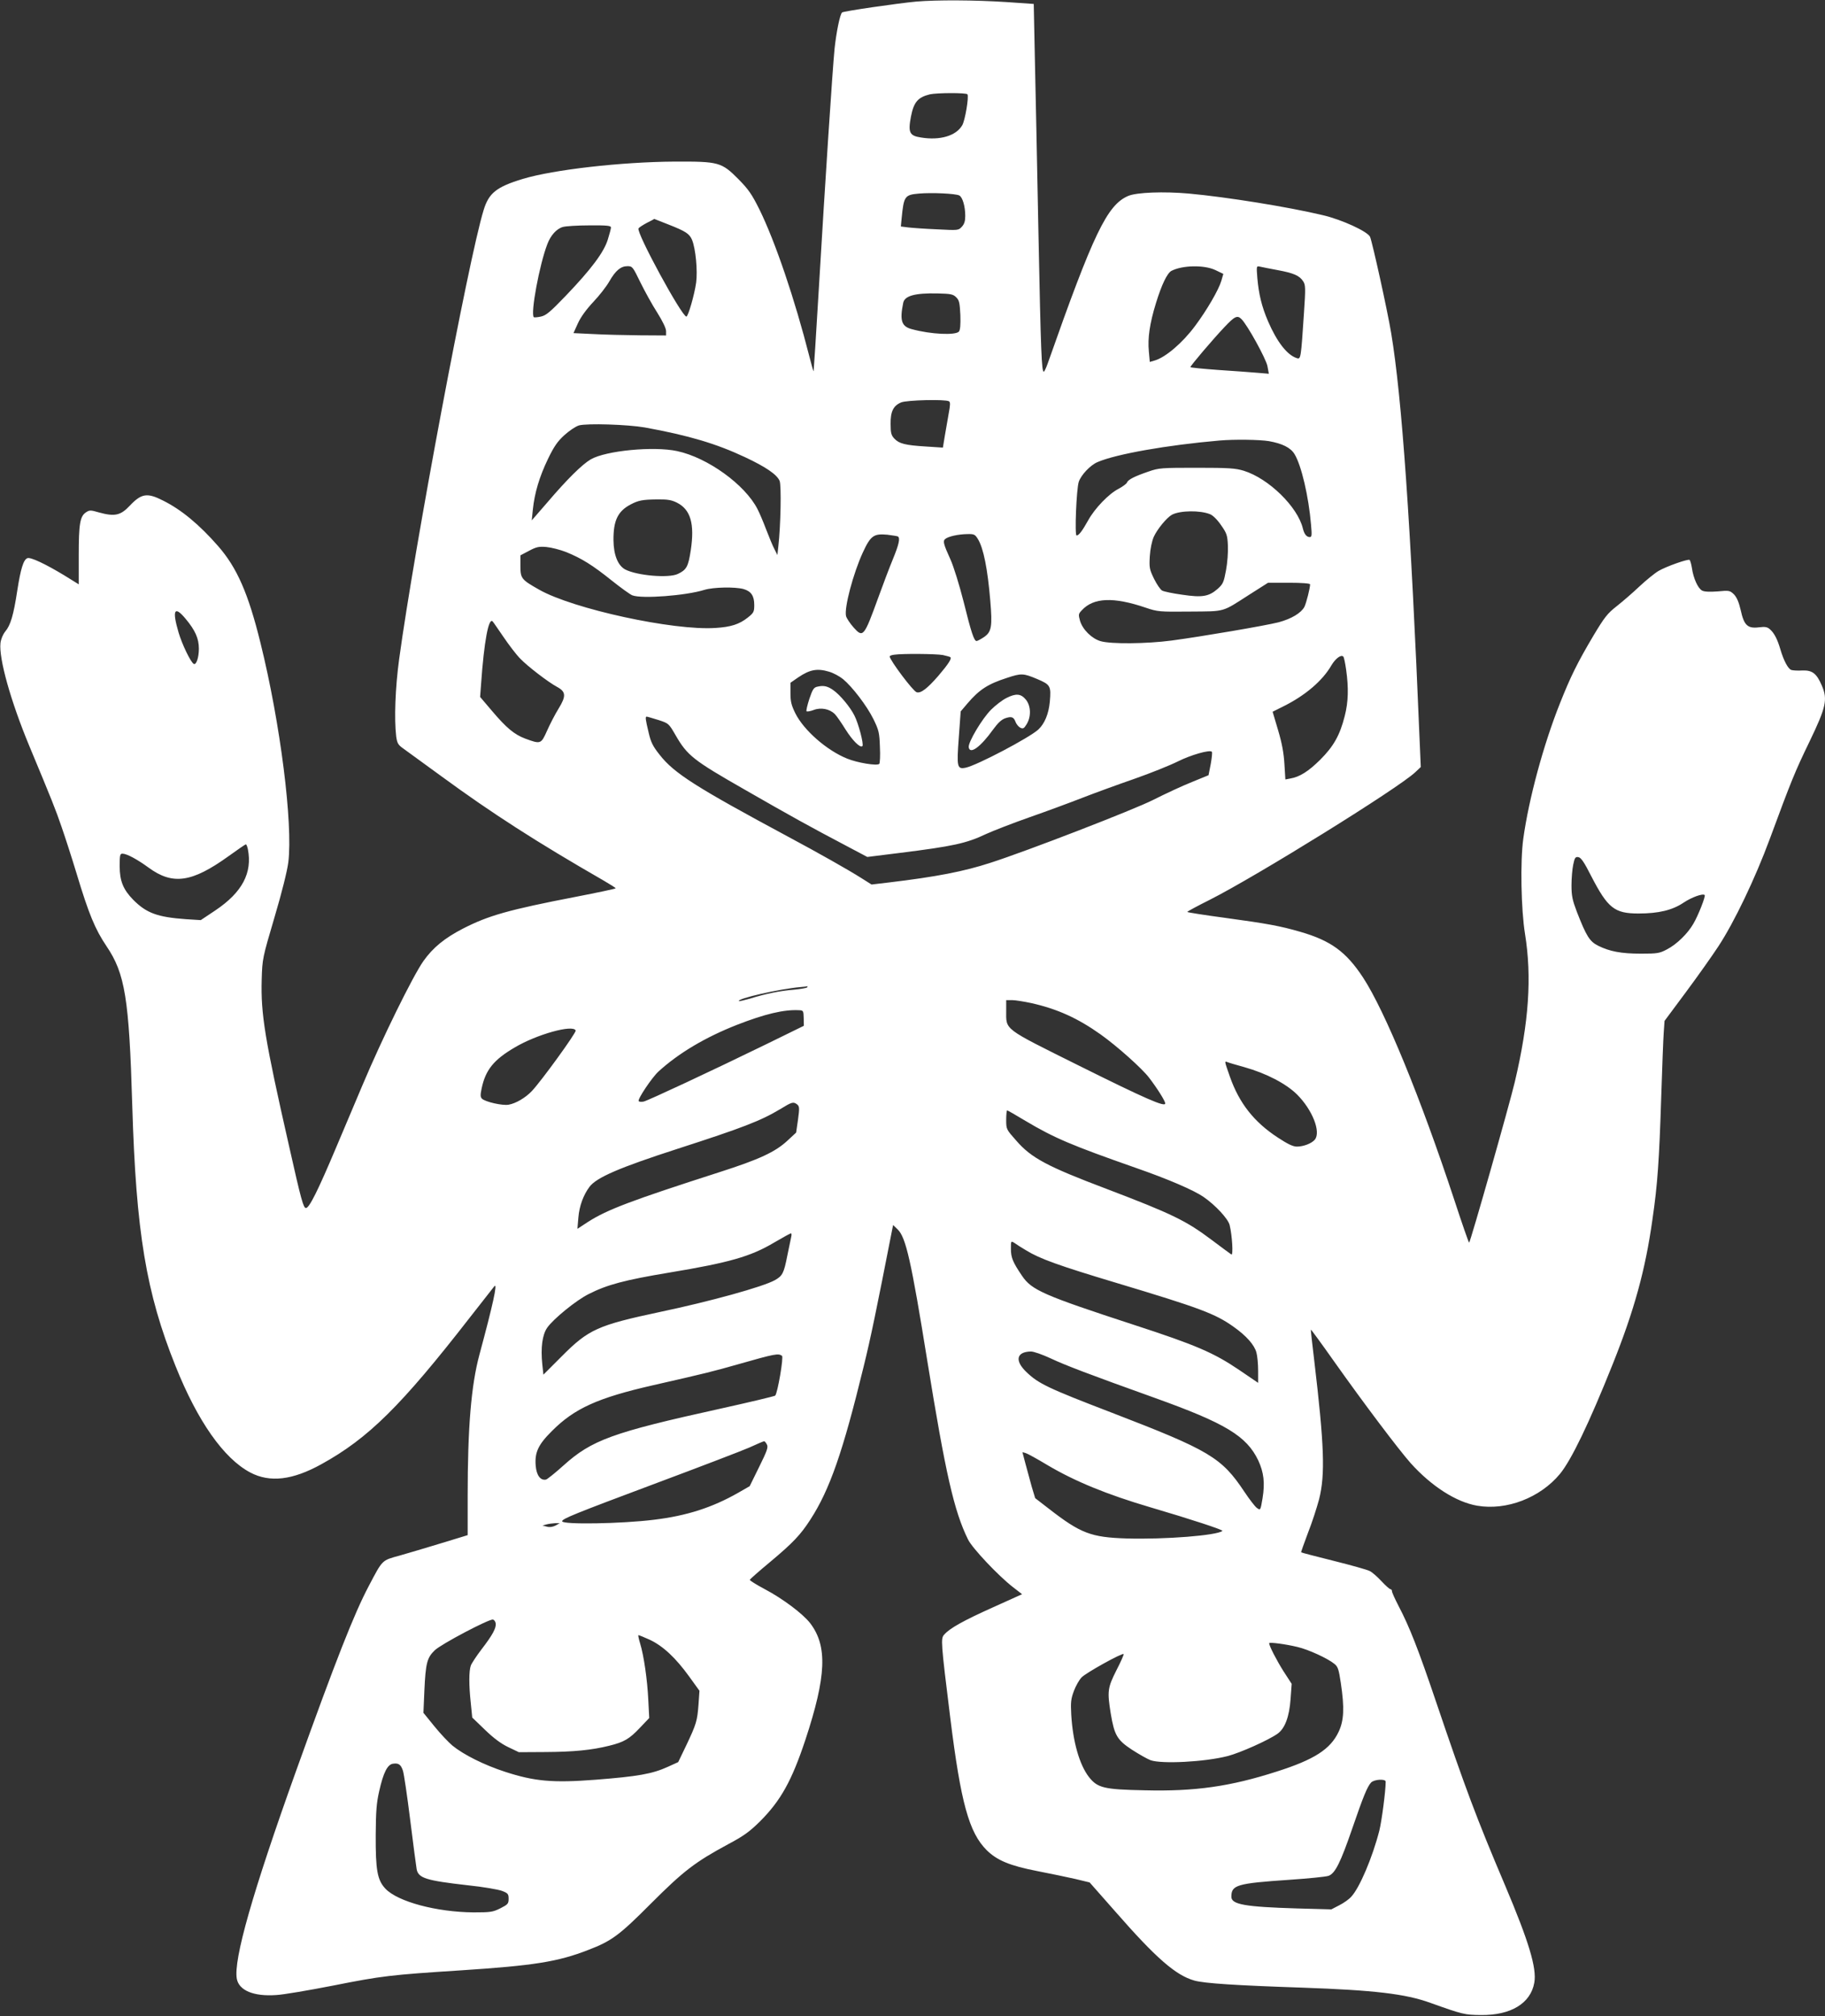 <?xml version="1.0" standalone="no"?>
<!DOCTYPE svg PUBLIC "-//W3C//DTD SVG 20010904//EN"
 "http://www.w3.org/TR/2001/REC-SVG-20010904/DTD/svg10.dtd">
<svg version="1.0" xmlns="http://www.w3.org/2000/svg"
 width="1159pt" height="1280pt" viewBox="0 0 1159 1280"
 preserveAspectRatio="xMidYMid meet">
<rect x="0" y="0" width="1159" height="1280" fill="#333333" stroke="none"/>
<g transform="translate(0,1280) scale(0.1,-0.1)"
fill="#ffffff" stroke="none">
<path d="M5819 12790 c-119 -11 -462 -61 -471 -69 -14 -12 -37 -127 -48 -231
-13 -132 -60 -847 -100 -1525 -17 -286 -32 -521 -33 -522 -2 -1 -13 39 -26 90
-94 369 -217 731 -318 937 -48 96 -69 127 -132 191 -109 110 -126 114 -406
113 -339 -2 -769 -51 -965 -110 -168 -51 -216 -90 -249 -199 -96 -312 -440
-2146 -536 -2849 -25 -184 -32 -380 -19 -491 6 -43 12 -54 43 -76 20 -14 131
-95 246 -179 318 -233 606 -418 1027 -660 43 -25 78 -47 78 -50 0 -3 -114 -27
-253 -54 -429 -83 -555 -119 -717 -202 -116 -60 -190 -120 -251 -206 -67 -95
-262 -491 -387 -788 -55 -129 -130 -307 -167 -395 -116 -275 -171 -385 -192
-385 -16 0 -30 49 -106 388 -156 686 -181 843 -175 1062 4 134 5 137 81 395
47 158 81 295 88 350 30 244 -50 882 -177 1394 -77 313 -149 477 -269 614
-119 136 -233 231 -350 289 -100 51 -137 45 -210 -32 -59 -63 -96 -71 -195
-44 -55 16 -61 16 -84 1 -38 -25 -46 -74 -46 -274 l0 -183 -92 57 c-119 72
-214 117 -234 109 -25 -9 -43 -69 -64 -204 -24 -158 -43 -222 -77 -262 -15
-19 -27 -48 -30 -73 -11 -98 65 -369 183 -653 145 -348 167 -403 205 -514 22
-63 65 -196 95 -295 78 -259 118 -355 190 -462 118 -174 144 -331 164 -1013
24 -803 88 -1189 275 -1654 140 -350 306 -586 474 -675 125 -66 269 -49 453
53 297 164 505 369 942 931 82 105 152 194 156 199 21 22 -10 -119 -95 -434
-53 -196 -75 -465 -75 -901 l0 -246 -167 -51 c-93 -28 -212 -64 -266 -79 -113
-31 -106 -24 -195 -193 -93 -176 -207 -465 -462 -1175 -276 -770 -398 -1198
-376 -1319 14 -74 107 -113 250 -103 44 2 207 30 361 60 312 62 365 68 815 97
459 30 613 54 805 129 149 57 197 92 400 296 207 207 279 262 490 376 98 52
135 79 201 144 132 132 202 257 289 519 133 403 141 594 31 739 -46 60 -175
157 -289 217 -54 29 -97 55 -95 60 2 4 59 55 128 112 147 123 194 173 256 269
124 191 207 431 339 973 45 183 80 353 181 869 l6 29 29 -28 c52 -50 86 -200
188 -834 116 -716 170 -955 259 -1135 27 -55 192 -230 285 -302 l58 -45 -184
-83 c-185 -83 -276 -133 -311 -174 -22 -24 -21 -45 39 -529 67 -539 119 -727
231 -839 66 -65 147 -99 322 -133 83 -16 192 -39 241 -50 l91 -22 164 -186
c257 -294 383 -404 501 -437 63 -18 268 -31 685 -45 456 -16 656 -39 815 -97
204 -73 217 -76 320 -77 190 -2 316 74 339 206 16 92 -34 259 -186 618 -181
426 -251 613 -438 1165 -113 334 -169 477 -239 610 -22 43 -41 84 -41 92 0 7
-4 13 -10 13 -5 0 -31 23 -57 51 -26 28 -59 57 -74 64 -14 8 -118 37 -230 65
-112 28 -205 52 -206 54 -1 1 18 56 43 122 26 65 57 162 71 214 40 157 33 345
-31 885 -13 105 -22 191 -21 193 1 2 67 -88 146 -200 192 -271 407 -556 487
-647 132 -147 289 -248 423 -271 187 -32 400 50 526 202 72 88 184 319 335
697 137 343 207 597 252 917 33 226 43 375 56 779 6 187 13 372 16 411 l5 72
136 183 c75 101 167 231 205 289 101 153 235 433 328 685 136 368 158 423 252
617 105 218 116 267 78 355 -33 77 -60 98 -123 96 -29 -2 -60 0 -70 3 -21 6
-49 59 -70 130 -19 65 -39 104 -66 128 -17 15 -30 18 -70 13 -72 -9 -95 12
-116 108 -12 52 -25 82 -43 101 -26 25 -30 26 -104 19 -51 -4 -84 -2 -98 5
-27 14 -56 79 -65 143 -4 26 -11 49 -15 52 -11 7 -147 -41 -197 -70 -24 -14
-78 -58 -121 -98 -42 -40 -107 -96 -145 -126 -59 -46 -78 -71 -147 -186 -102
-172 -145 -259 -213 -430 -105 -263 -198 -607 -233 -860 -20 -143 -14 -452 11
-605 44 -273 25 -559 -65 -940 -35 -148 -283 -1020 -290 -1020 -3 1 -45 121
-93 268 -216 655 -441 1202 -581 1416 -108 164 -205 234 -399 290 -128 37
-210 52 -474 88 -134 18 -243 35 -243 38 0 3 65 38 143 77 297 150 1197 708
1305 810 l35 33 -7 162 c-57 1387 -113 2185 -181 2593 -24 145 -119 574 -134
611 -15 34 -180 110 -301 138 -218 52 -609 115 -850 137 -158 14 -331 8 -385
-15 -134 -57 -221 -239 -511 -1063 -10 -29 -22 -53 -25 -53 -14 0 -19 124 -34
875 -8 429 -19 933 -23 1120 l-7 340 -175 12 c-198 13 -444 14 -571 3z m325
-589 c10 -16 -15 -165 -33 -196 -38 -67 -141 -98 -262 -78 -73 11 -83 31 -64
132 18 93 44 123 120 142 44 10 233 11 239 0z m-52 -642 c21 -11 38 -69 38
-130 0 -33 -6 -52 -22 -69 -21 -23 -24 -23 -157 -16 -75 3 -157 9 -183 12
l-47 6 5 52 c14 141 19 149 111 157 82 7 231 0 255 -12z m-1848 -184 c112 -44
134 -59 151 -98 23 -56 36 -197 26 -271 -11 -79 -51 -216 -62 -216 -29 0 -320
535 -304 560 4 6 27 21 53 35 26 13 47 24 47 25 0 0 40 -16 89 -35z m-364 -19
c0 -8 -9 -42 -20 -77 -25 -81 -106 -189 -267 -357 -99 -103 -125 -125 -158
-132 -22 -5 -42 -6 -45 -4 -22 23 36 335 86 464 21 56 59 98 99 109 16 5 92
10 168 10 111 1 137 -2 137 -13z m187 -349 c28 -57 76 -144 107 -192 34 -54
56 -100 56 -117 l0 -28 -167 1 c-93 1 -225 4 -295 8 l-126 6 28 62 c18 40 54
89 98 136 39 41 84 99 102 131 39 68 72 96 115 96 31 0 34 -4 82 -103z m3650
79 l52 -25 -13 -45 c-17 -57 -92 -186 -166 -285 -80 -108 -188 -200 -257 -220
l-31 -9 -6 67 c-8 84 5 176 45 306 36 117 71 190 98 205 69 36 206 39 278 6z
m397 -1 c102 -19 139 -35 162 -71 15 -23 16 -41 5 -202 -19 -289 -20 -294 -45
-286 -61 19 -126 102 -183 234 -40 93 -59 172 -68 274 -6 78 -6 78 17 73 13
-3 63 -13 112 -22z m-2041 -173 c19 -19 22 -35 26 -113 2 -60 -1 -94 -9 -104
-21 -25 -179 -18 -299 15 -66 17 -78 55 -55 167 9 45 75 63 217 60 86 -2 100
-5 120 -25z m1811 -138 c38 -37 156 -252 165 -298 l9 -49 -72 6 c-39 3 -151
12 -248 18 -98 7 -178 15 -178 18 0 9 143 177 216 254 66 70 82 77 108 51z
m-1857 -522 c9 -6 8 -24 -2 -77 -7 -39 -18 -103 -25 -144 l-12 -73 -107 7
c-132 8 -171 18 -201 50 -20 21 -24 36 -24 93 -1 79 17 116 67 137 35 15 282
21 304 7z m-1932 -166 c280 -51 454 -103 637 -189 132 -62 202 -110 219 -150
12 -27 7 -286 -8 -416 l-6 -55 -19 38 c-11 20 -34 77 -53 126 -18 48 -43 106
-54 127 -79 156 -318 328 -511 369 -149 32 -453 3 -549 -53 -54 -32 -148 -124
-275 -273 l-99 -114 7 69 c11 106 42 209 96 321 38 79 61 112 104 151 31 28
72 56 93 62 53 14 308 6 418 -13z m3964 -87 c84 -15 137 -41 162 -82 44 -72
90 -270 105 -449 6 -66 5 -78 -8 -78 -20 0 -35 18 -44 55 -33 137 -217 317
-375 366 -53 16 -93 19 -298 19 -224 0 -242 -1 -307 -24 -88 -30 -130 -51
-137 -70 -3 -8 -28 -26 -54 -40 -61 -31 -151 -124 -193 -201 -38 -68 -59 -95
-73 -95 -13 0 -1 296 14 341 15 44 74 106 119 125 118 51 441 108 775 137 94
8 253 6 314 -4z m-3759 -391 c86 -44 112 -134 87 -301 -16 -105 -27 -125 -82
-151 -58 -28 -258 -11 -334 28 -47 25 -74 92 -75 186 -1 124 27 184 109 227
49 26 76 31 165 32 70 1 94 -3 130 -21z m3385 -73 c18 -7 47 -36 70 -70 36
-51 40 -64 43 -129 2 -40 -3 -110 -12 -157 -14 -76 -19 -87 -52 -117 -57 -50
-99 -57 -226 -38 -59 8 -116 20 -127 26 -11 5 -34 39 -52 75 -29 60 -31 70
-27 142 3 48 13 96 25 124 22 49 83 123 116 141 52 27 178 29 242 3z m-1983
-141 c16 -10 7 -50 -31 -143 -22 -53 -64 -164 -94 -247 -90 -248 -96 -255
-156 -188 -23 26 -44 58 -48 72 -13 52 46 273 107 405 49 106 69 120 155 112
32 -4 63 -9 67 -11z m508 -16 c36 -58 62 -190 79 -392 14 -165 8 -198 -40
-231 -21 -14 -42 -25 -47 -25 -16 0 -34 54 -82 248 -28 110 -64 226 -84 270
-45 99 -49 117 -33 130 19 16 82 30 140 31 43 1 49 -2 67 -31z m-2615 -83 c99
-40 169 -84 290 -181 58 -46 117 -89 131 -94 60 -23 340 -2 458 35 56 17 193
20 248 5 48 -14 68 -43 68 -101 0 -43 -3 -50 -41 -80 -54 -43 -108 -60 -205
-66 -268 -18 -905 121 -1120 243 -113 64 -119 71 -119 151 l0 67 55 29 c47 25
63 28 110 24 31 -3 87 -17 125 -32z m4725 -205 c0 -24 -24 -118 -36 -143 -21
-39 -82 -76 -164 -98 -82 -21 -485 -90 -680 -116 -160 -21 -385 -23 -450 -4
-56 16 -114 73 -131 129 -11 40 -11 44 12 68 74 80 201 85 404 16 77 -26 87
-27 282 -25 229 2 200 -6 378 108 l118 75 134 0 c77 0 133 -4 133 -10z m-7142
-218 c62 -74 85 -126 85 -191 0 -56 -17 -106 -33 -96 -20 12 -74 125 -96 199
-42 143 -27 173 44 88z m2020 -117 c34 -50 81 -112 106 -137 46 -48 177 -149
235 -180 55 -30 57 -58 9 -136 -23 -37 -56 -101 -74 -142 -38 -85 -40 -86
-140 -49 -68 26 -118 67 -211 177 l-74 87 6 80 c19 271 48 428 74 399 5 -5 35
-50 69 -99z m2790 -114 c23 -5 45 -11 48 -14 9 -9 -14 -44 -76 -117 -71 -82
-113 -114 -139 -105 -23 7 -169 202 -171 227 0 4 12 9 28 11 51 8 267 6 310
-2z m2561 -94 c16 -114 14 -204 -9 -293 -31 -123 -71 -193 -156 -278 -75 -74
-130 -109 -190 -119 l-31 -6 -6 97 c-4 69 -15 131 -40 215 l-35 118 72 36
c136 68 245 161 301 258 26 44 62 71 76 56 4 -3 12 -41 18 -84z m-3283 -12
c27 -8 66 -29 88 -47 59 -49 151 -169 193 -254 34 -70 38 -85 41 -176 3 -55 0
-104 -4 -108 -14 -14 -139 7 -203 33 -130 52 -276 180 -330 288 -25 51 -31 74
-31 128 l0 66 49 34 c74 50 121 59 197 36z m1320 -46 c85 -36 90 -44 81 -145
-7 -76 -33 -139 -73 -176 -55 -51 -387 -226 -460 -242 -56 -12 -59 3 -45 191
l12 166 45 53 c74 86 128 121 249 160 91 30 103 30 191 -7z m-2406 -260 c67
-22 67 -22 111 -98 74 -128 112 -158 434 -342 303 -174 419 -238 647 -358
l136 -72 209 26 c335 42 420 60 546 120 44 20 167 68 275 106 109 38 260 94
337 124 77 30 225 84 329 120 103 36 227 86 275 110 84 42 203 76 217 62 4 -3
0 -38 -7 -78 l-14 -71 -105 -43 c-58 -23 -168 -74 -245 -113 -124 -63 -807
-327 -1035 -400 -168 -55 -344 -89 -645 -125 l-110 -13 -65 41 c-82 52 -273
160 -460 260 -590 317 -729 405 -821 523 -43 54 -56 80 -70 142 -20 83 -22
100 -12 100 4 0 37 -10 73 -21z m-2606 -820 c30 -151 -36 -275 -206 -389 l-93
-62 -95 6 c-181 13 -250 39 -333 122 -64 65 -87 120 -87 214 0 70 2 80 18 80
28 -1 92 -35 166 -89 153 -112 275 -94 506 72 58 42 108 76 111 76 4 1 9 -13
13 -30z m8531 -171 c106 -205 148 -238 301 -238 127 0 215 21 286 69 51 34
122 60 134 48 7 -7 -42 -132 -72 -182 -36 -63 -106 -131 -168 -163 -47 -25
-61 -27 -166 -27 -124 0 -198 14 -272 51 -53 27 -74 61 -134 215 -28 74 -34
101 -34 168 0 44 5 103 11 131 9 44 14 51 32 48 17 -2 37 -31 82 -120z m-4979
-707 c-3 -4 -42 -11 -86 -15 -87 -7 -176 -25 -279 -57 -35 -10 -66 -17 -68
-15 -16 15 260 78 392 89 22 2 41 4 43 5 2 1 1 -2 -2 -7z m1424 -100 c165 -37
295 -96 440 -199 104 -74 263 -216 307 -274 53 -69 103 -149 103 -164 0 -25
-126 30 -550 241 -484 241 -460 223 -460 349 l0 66 38 0 c20 0 75 -9 122 -19z
m-1446 -95 l1 -49 -245 -120 c-355 -173 -741 -353 -772 -361 -15 -3 -29 -2
-32 3 -8 12 84 149 125 187 128 117 298 218 499 297 177 69 298 98 394 93 27
-1 29 -3 30 -50z m-1448 -79 c5 -13 -219 -322 -279 -385 -40 -42 -101 -78
-147 -86 -40 -7 -148 18 -169 38 -11 11 -11 24 -2 67 25 116 76 180 209 258
141 84 372 148 388 108z m4248 -233 c138 -39 263 -104 333 -173 98 -98 153
-238 113 -287 -20 -24 -72 -44 -114 -44 -25 0 -58 16 -122 58 -151 99 -244
218 -303 385 -36 103 -36 101 -15 93 9 -4 58 -18 108 -32z m-2842 -236 c15
-12 16 -23 6 -96 l-12 -83 -56 -52 c-77 -71 -177 -118 -430 -199 -563 -181
-713 -238 -834 -315 l-69 -45 6 71 c6 74 32 144 71 196 45 59 188 121 559 241
412 133 529 178 652 252 75 46 83 48 107 30z m1451 -105 c183 -109 295 -156
700 -298 207 -72 369 -142 431 -185 75 -52 155 -138 165 -178 16 -65 24 -195
11 -187 -6 4 -62 45 -123 91 -165 124 -251 166 -671 326 -378 143 -477 196
-573 307 -62 70 -63 71 -63 131 0 33 3 60 6 60 3 0 56 -30 117 -67z m-1488
-735 c-3 -13 -14 -67 -25 -120 -22 -113 -31 -129 -79 -156 -75 -42 -411 -135
-730 -202 -394 -84 -453 -110 -623 -281 l-117 -117 -7 65 c-11 107 0 188 31
233 39 56 185 175 264 214 116 59 228 89 511 136 380 63 517 102 665 190 55
32 103 59 108 59 4 1 5 -9 2 -21z m1492 -87 c86 -53 205 -96 575 -207 526
-158 626 -195 742 -278 81 -57 132 -115 145 -163 6 -21 11 -73 11 -116 l0 -77
-122 83 c-160 108 -273 157 -663 284 -579 189 -653 222 -714 312 -59 87 -71
116 -71 172 0 51 0 51 23 37 12 -9 45 -30 74 -47z m154 -685 c96 -45 240 -100
664 -252 449 -161 582 -242 656 -397 35 -76 43 -142 27 -240 -13 -77 -13 -77
-35 -62 -12 8 -48 55 -80 103 -145 218 -220 263 -841 502 -409 157 -467 185
-544 259 -75 72 -63 128 28 130 17 1 73 -19 125 -43z m-1705 16 c12 -7 -28
-238 -43 -253 -4 -4 -163 -42 -353 -84 -681 -150 -812 -198 -992 -360 -51 -46
-101 -86 -110 -89 -35 -8 -61 26 -66 88 -7 84 16 134 103 220 143 144 292 211
643 291 343 78 374 86 547 135 228 65 247 68 271 52z m-96 -563 c10 -17 2 -40
-49 -143 l-60 -122 -73 -42 c-165 -94 -327 -146 -533 -171 -207 -26 -585 -32
-585 -10 0 16 74 46 603 244 273 102 537 203 585 224 48 22 90 40 94 40 4 1
12 -8 18 -20z m1780 -130 c175 -104 380 -188 655 -269 262 -77 465 -144 458
-150 -33 -29 -364 -55 -608 -48 -226 7 -292 32 -493 188 l-88 68 -22 73 c-11
41 -29 107 -40 147 l-19 72 21 -6 c11 -3 73 -37 136 -75z m-3122 -385 c-18 -9
-38 -12 -55 -7 l-28 7 25 7 c14 4 39 7 55 8 l30 0 -27 -15z m-380 -621 c4 -29
-19 -73 -90 -165 -32 -42 -63 -89 -68 -103 -12 -33 -13 -122 0 -240 l9 -90 81
-78 c56 -54 102 -88 148 -110 l67 -32 170 1 c177 1 292 12 404 40 94 23 128
43 195 114 l59 62 -6 116 c-6 126 -28 280 -52 358 -8 26 -13 50 -11 52 2 1 35
-12 72 -29 85 -40 165 -115 251 -234 l65 -90 -6 -87 c-8 -104 -13 -123 -78
-260 l-51 -106 -66 -30 c-99 -45 -190 -61 -460 -82 -273 -21 -388 -10 -575 51
-132 43 -262 108 -333 166 -25 21 -77 76 -115 123 l-69 85 6 140 c8 176 17
210 66 257 40 39 344 199 369 195 8 -1 16 -12 18 -24z m5092 -150 c69 -16 191
-72 234 -107 23 -18 28 -35 41 -121 24 -160 20 -239 -14 -311 -52 -110 -154
-176 -393 -252 -295 -95 -520 -127 -838 -119 -260 5 -300 15 -355 85 -60 78
-102 224 -112 397 -4 77 -2 98 17 149 12 32 34 71 49 86 26 28 258 157 267
148 2 -3 -18 -49 -46 -103 -56 -111 -59 -133 -36 -275 23 -137 40 -167 134
-229 45 -29 98 -59 119 -67 72 -25 343 -11 488 26 79 20 260 101 318 142 47
33 75 108 83 220 l7 97 -52 80 c-44 70 -91 161 -91 178 0 8 106 -6 180 -24z
m-5681 -786 c6 -18 27 -158 46 -312 19 -154 38 -295 41 -313 11 -57 61 -72
325 -102 97 -10 195 -27 218 -36 37 -14 41 -20 41 -50 0 -31 -5 -36 -52 -60
-48 -24 -61 -26 -172 -26 -235 2 -480 68 -558 150 -52 55 -63 118 -62 342 1
148 5 203 22 277 27 120 53 171 89 175 35 5 49 -6 62 -45z m6241 -69 c0 -60
-25 -248 -40 -310 -44 -172 -126 -365 -179 -421 -14 -16 -48 -40 -76 -54 l-50
-26 -220 6 c-328 10 -415 25 -415 74 0 75 33 85 371 108 118 8 229 19 246 25
42 15 76 83 152 304 68 198 94 262 118 288 19 21 93 25 93 6z"/>
<path d="M5195 8441 c-27 -5 -33 -14 -55 -78 -13 -40 -21 -75 -18 -79 4 -3 24
0 45 8 46 18 101 7 134 -25 12 -12 43 -57 69 -99 45 -71 93 -119 107 -105 10
10 -25 144 -51 194 -26 53 -92 132 -134 161 -35 25 -60 31 -97 23z"/>
<path d="M6391 8368 c-24 -12 -68 -45 -97 -74 -58 -58 -146 -207 -142 -238 7
-49 75 1 154 111 32 44 55 65 79 73 39 13 53 8 65 -25 5 -13 18 -29 29 -35 18
-9 24 -6 41 22 30 49 27 118 -6 157 -31 37 -62 40 -123 9z"/>
</g>
</svg>
